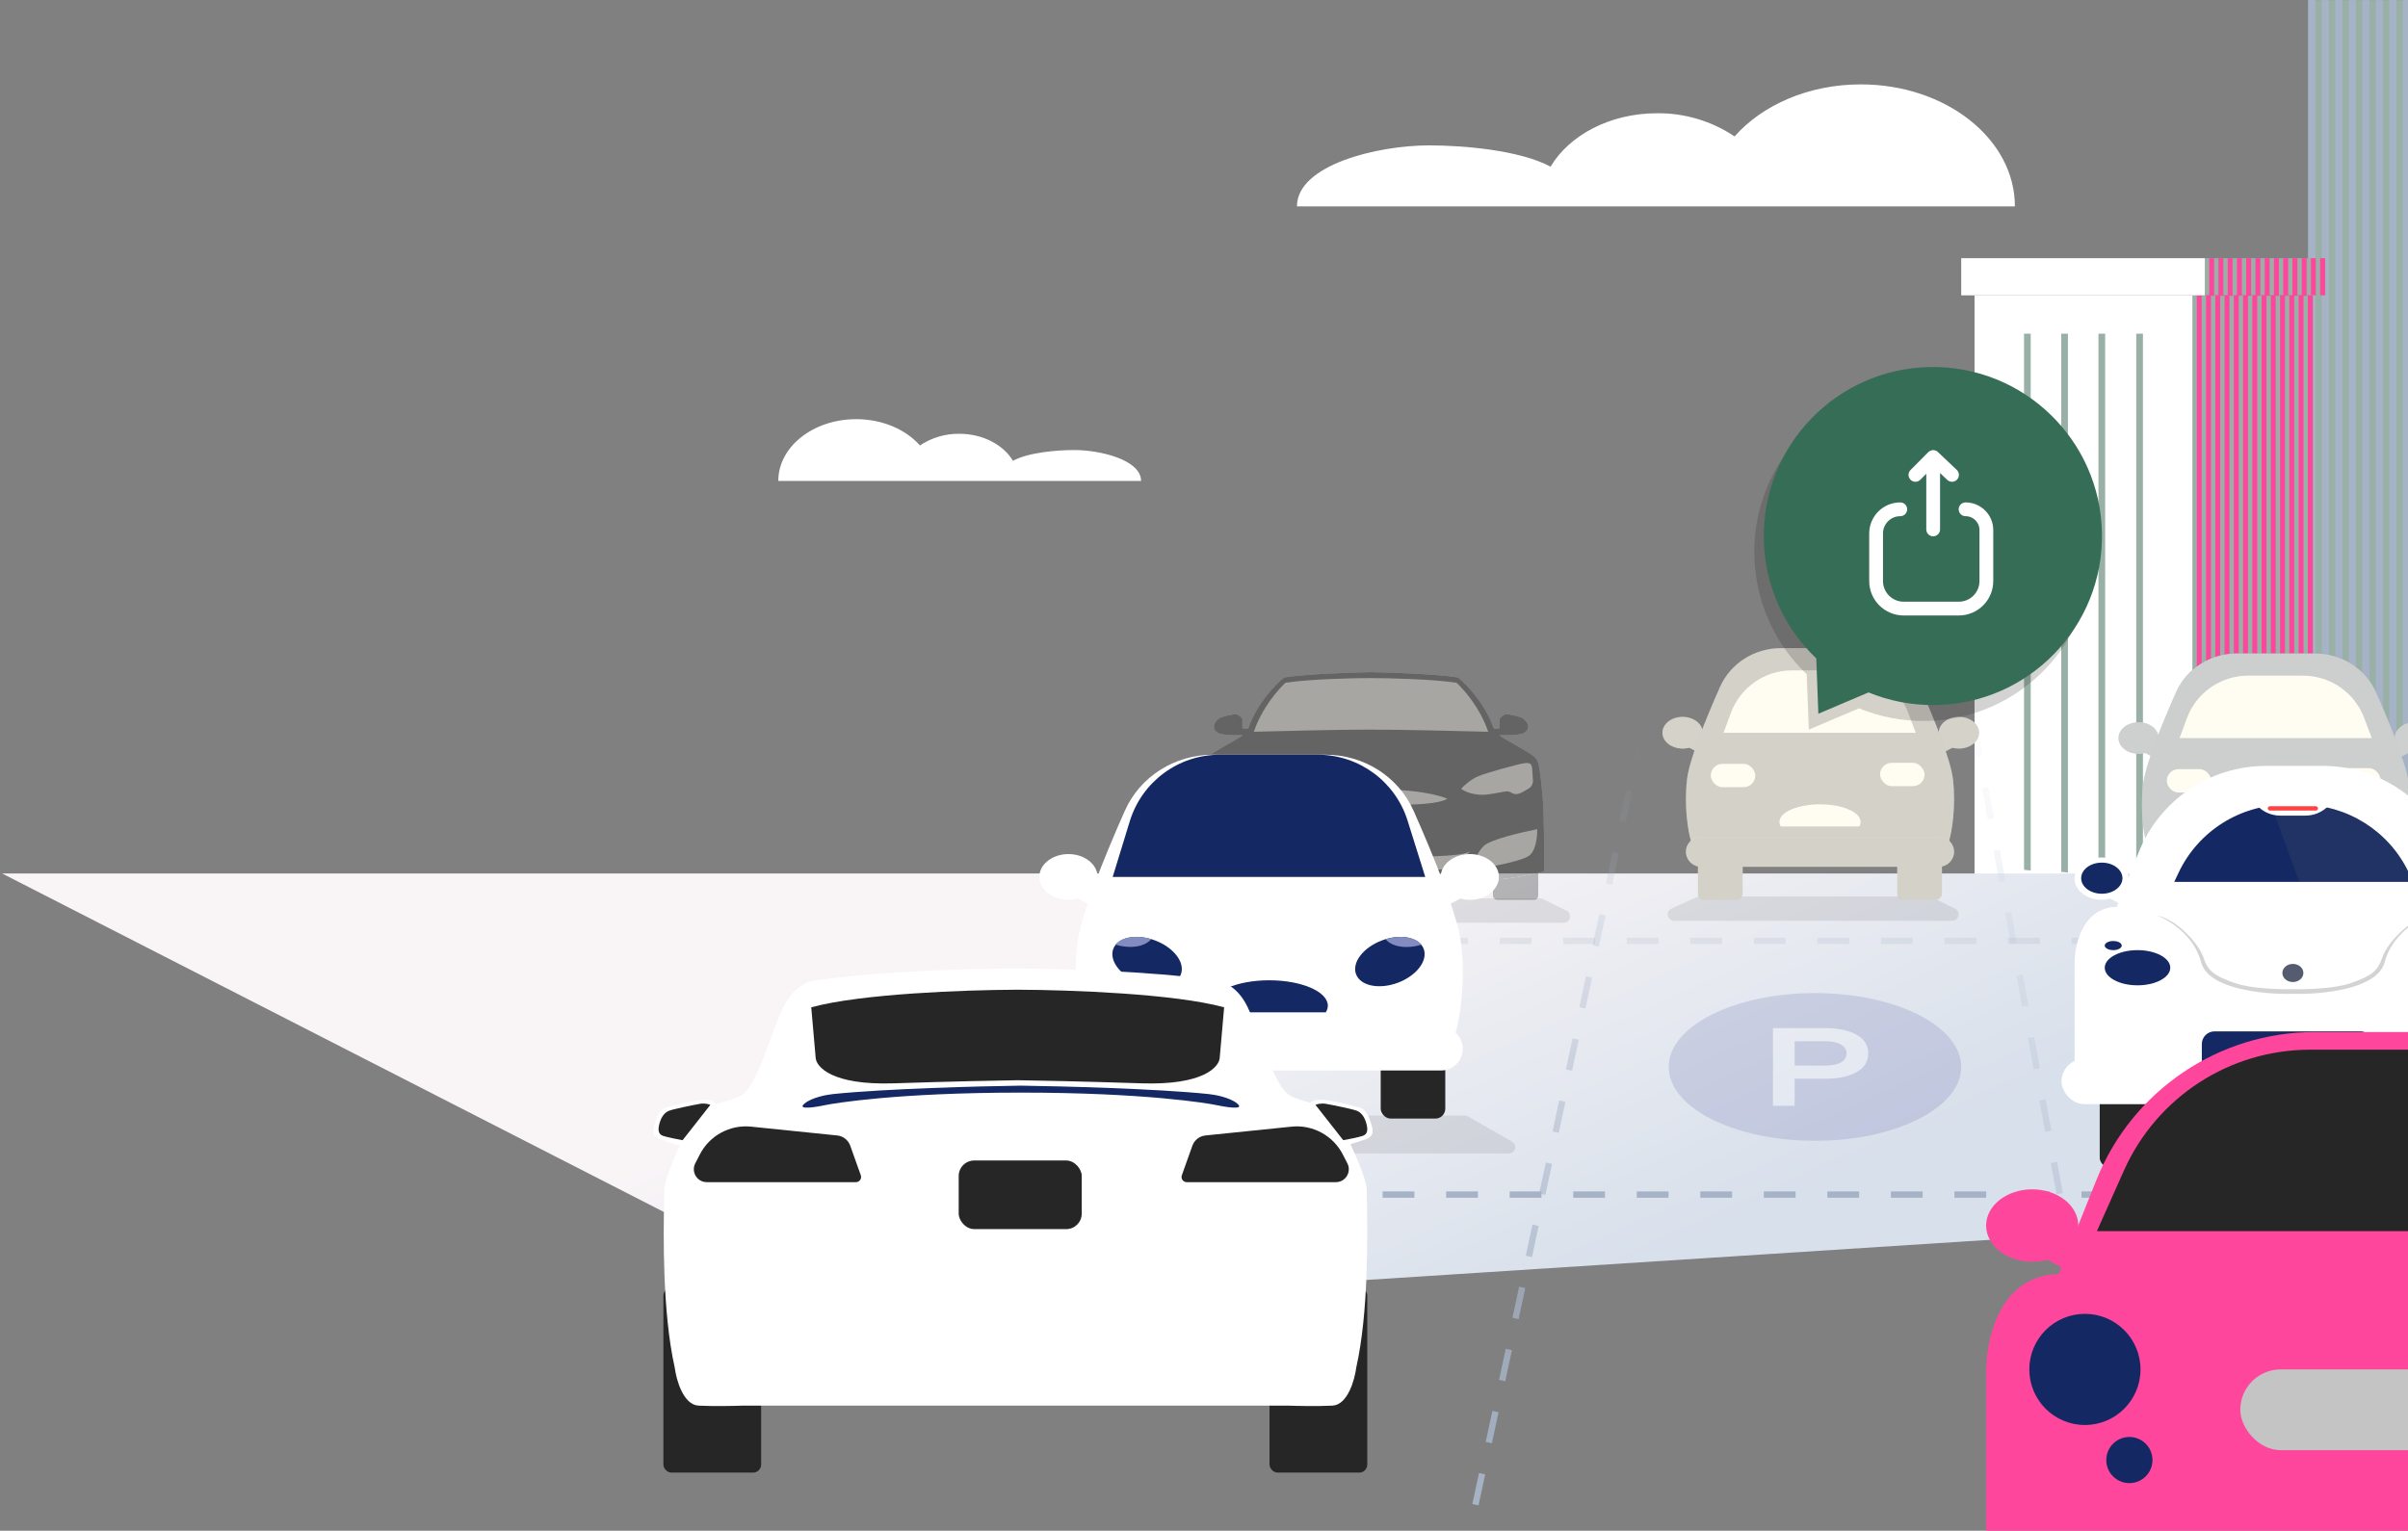 <?xml version="1.0" encoding="utf-8"?>
<svg xmlns="http://www.w3.org/2000/svg" width="758" height="482" viewBox="0 0 758 482" fill="none">
<rect x="0" y="0" width="758" height="482" fill="#808080" stroke="none"/>
<rect x="726.595" y="0.035" width="31.452" height="272.052" fill="#99B0A6"/>
<rect x="726.592" y="0.027" width="2.264" height="272.885" fill="#A6B3C7"/>
<rect x="730.848" y="0.031" width="2.264" height="272.885" fill="#A6B3C7"/>
<rect x="735.103" y="1.52588e-05" width="2.264" height="272.885" fill="#A6B3C7"/>
<rect x="739.358" y="0.031" width="2.264" height="272.885" fill="#A6B3C7"/>
<rect x="743.613" y="0.031" width="2.264" height="272.885" fill="#A6B3C7"/>
<rect x="747.869" y="0.031" width="2.264" height="272.885" fill="#A6B3C7"/>
<rect x="752.124" y="0.031" width="2.264" height="272.885" fill="#A6B3C7"/>
<rect x="756.38" y="1.52588e-05" width="2.264" height="272.885" fill="#A6B3C7"/>
<path d="M732.049 81.299H694.047V92.996H732.049V81.299Z" fill="#99B0A6"/>
<rect x="727.441" y="81.299" width="1.545" height="11.674" fill="#FF469D"/>
<rect x="730.35" y="81.299" width="1.545" height="11.681" fill="#FF469D"/>
<path d="M728.274 284.923V92.996H690.149V280.668L728.274 284.923Z" fill="#99B0A6"/>
<rect x="695.423" y="81.294" width="1.545" height="11.857" fill="#FF469D"/>
<rect x="698.336" y="81.293" width="1.545" height="11.857" fill="#FF469D"/>
<rect x="701.25" y="81.293" width="1.545" height="11.857" fill="#FF469D"/>
<rect x="704.159" y="81.293" width="1.545" height="11.857" fill="#FF469D"/>
<rect x="707.072" y="81.292" width="1.545" height="11.857" fill="#FF469D"/>
<rect x="709.98" y="81.292" width="1.545" height="11.857" fill="#FF469D"/>
<rect x="712.891" y="81.292" width="1.545" height="11.857" fill="#FF469D"/>
<rect x="715.812" y="81.292" width="1.545" height="11.857" fill="#FF469D"/>
<rect x="718.722" y="81.292" width="1.545" height="11.857" fill="#FF469D"/>
<rect x="721.63" y="81.293" width="1.545" height="11.857" fill="#FF469D"/>
<rect x="724.552" y="81.293" width="1.545" height="11.857" fill="#FF469D"/>
<rect x="691.511" y="92.968" width="1.545" height="186.479" fill="#FF469D"/>
<rect x="694.425" y="92.967" width="1.545" height="186.479" fill="#FF469D"/>
<rect x="697.338" y="92.967" width="1.545" height="186.479" fill="#FF469D"/>
<rect x="700.252" y="92.967" width="1.545" height="186.479" fill="#FF469D"/>
<rect x="703.166" y="92.967" width="1.545" height="186.479" fill="#FF469D"/>
<rect x="706.079" y="92.967" width="1.545" height="186.479" fill="#FF469D"/>
<rect x="708.993" y="92.967" width="1.545" height="186.479" fill="#FF469D"/>
<rect x="711.906" y="92.967" width="1.545" height="186.479" fill="#FF469D"/>
<rect x="714.82" y="92.967" width="1.545" height="186.479" fill="#FF469D"/>
<rect x="717.733" y="92.967" width="1.545" height="186.479" fill="#FF469D"/>
<rect x="720.647" y="92.967" width="1.545" height="186.479" fill="#FF469D"/>
<rect x="723.562" y="92.967" width="1.545" height="186.479" fill="#FF469D"/>
<rect x="726.475" y="92.967" width="1.545" height="186.479" fill="#FF469D"/>
<path d="M694.047 81.3H617.36V92.997H694.047V81.3Z" fill="white"/>
<path d="M690.149 276.812V92.996H621.552V275.975L690.149 276.812Z" fill="white"/>
<path d="M674.564 273.036V105.069H672.455V272.801L674.564 273.036Z" fill="#99B0A6"/>
<path d="M639.238 274.125V105.069H637.136V273.889L639.238 274.125Z" fill="#99B0A6"/>
<path d="M650.952 274.76V105.069H648.85V274.518L650.952 274.76Z" fill="#99B0A6"/>
<path d="M662.673 273.753V105.069H660.563V273.518L662.673 273.753Z" fill="#99B0A6"/>
<path d="M758 275.045H0.669L270.856 413.294L758 381.918V275.045Z" fill="url(#paint0_linear)"/>
<path d="M464.441 473.807L521.245 209.872" stroke="url(#paint1_linear)" stroke-width="2" stroke-dasharray="10 10"/>
<path d="M662.8 454.564L616.911 204.396" stroke="url(#paint2_linear)" stroke-width="2" stroke-dasharray="10 10"/>
<line x1="235.225" y1="376.156" x2="787.811" y2="376.156" stroke="#A6B3C7" stroke-width="2" stroke-dasharray="10 10"/>
<line x1="372.092" y1="296.262" x2="924.678" y2="296.262" stroke="#A6B3C7" stroke-opacity="0.2" stroke-width="2" stroke-dasharray="10 10"/>
<path opacity="0.1" d="M526.145 286.117L534.156 282.468C534.417 282.349 534.699 282.288 534.986 282.288H607.139C607.445 282.288 607.748 282.358 608.023 282.493L615.434 286.143C617.333 287.078 616.667 289.937 614.55 289.937H526.974C524.824 289.937 524.188 287.008 526.145 286.117Z" fill="#262626"/>
<path opacity="0.1" d="M403.804 286.718L411.816 283.069C412.076 282.95 412.359 282.889 412.645 282.889H484.798C485.105 282.889 485.407 282.959 485.682 283.095L493.093 286.744C494.992 287.679 494.326 290.538 492.209 290.538H404.633C402.483 290.538 401.847 287.61 403.804 286.718Z" fill="#262626"/>
<path opacity="0.1" d="M669.689 287.792L677.7 284.143C677.961 284.024 678.243 283.963 678.529 283.963H750.683C750.989 283.963 751.292 284.033 751.567 284.169L758.978 287.818C760.877 288.753 760.211 291.612 758.094 291.612H670.518C668.368 291.612 667.732 288.683 669.689 287.792Z" fill="#262626"/>
<g opacity="0.31">
<rect x="379.26" y="273.388" width="14.233" height="9.963" rx="1.31" fill="#262626"/>
<rect x="469.968" y="274.08" width="14.233" height="9.271" rx="1.31" fill="#262626"/>
<path fill-rule="evenodd" clip-rule="evenodd" d="M431.589 211.654C437.689 211.748 451.632 212.209 458.914 213.312C461.494 215.339 467.344 221.327 470.108 229.066C470.161 229.248 470.407 229.586 470.96 229.489C471.513 229.391 471.922 229.313 472.057 229.286V226.481C472.057 225.952 473.683 224.895 474.049 224.855C474.415 224.814 477.423 225.424 478.643 225.83C479.862 226.237 482.139 228.472 480.391 230.302C479.219 231.528 475.638 231.512 473.562 231.503C472.54 231.499 471.883 231.496 472.057 231.643C472.326 231.87 474.165 232.925 476.178 234.079C478.13 235.197 480.244 236.409 481.245 237.05C483.277 238.351 483.968 238.92 484.415 241.115C484.862 243.31 485.269 247.375 485.554 250.261C485.838 253.148 486.048 260.493 486.048 266.217V274.377C483.002 275.233 474.739 277.027 466.054 277.358C465.057 277.53 462.647 277.647 460.988 276.737C460.672 276.564 460.418 276.407 460.191 276.267C458.927 275.486 458.468 275.202 452.51 275.29C446.897 275.372 436.241 275.325 431.582 275.29C426.936 275.325 416.253 275.373 410.631 275.29C404.673 275.202 404.214 275.486 402.951 276.267C402.723 276.407 402.47 276.564 402.153 276.738C400.494 277.647 398.085 277.53 397.087 277.358C388.402 277.027 380.139 275.233 377.093 274.377V266.217C377.093 260.493 377.303 253.148 377.588 250.262C377.872 247.375 378.279 243.31 378.726 241.115C379.173 238.92 379.864 238.351 381.897 237.05C382.897 236.41 385.012 235.198 386.964 234.079C388.976 232.925 390.816 231.87 391.084 231.643C391.258 231.496 390.601 231.499 389.58 231.503C387.504 231.512 383.922 231.528 382.75 230.302C381.002 228.473 383.279 226.237 384.498 225.83C385.718 225.424 388.726 224.814 389.092 224.855C389.458 224.895 391.084 225.952 391.084 226.481V229.286C391.219 229.313 391.629 229.391 392.181 229.489C392.734 229.587 392.98 229.248 393.034 229.066C395.797 221.327 401.648 215.339 404.227 213.312C411.509 212.209 425.452 211.748 431.552 211.655V211.654C431.56 211.654 431.568 211.654 431.576 211.654C431.581 211.654 431.585 211.654 431.589 211.654V211.654Z" fill="#F4F5FD"/>
<path fill-rule="evenodd" clip-rule="evenodd" d="M431.589 211.654C437.689 211.748 451.632 212.209 458.914 213.312C461.494 215.339 467.344 221.327 470.108 229.066C470.161 229.248 470.407 229.586 470.96 229.489C471.513 229.391 471.922 229.313 472.057 229.286V226.481C472.057 225.952 473.683 224.895 474.049 224.855C474.415 224.814 477.423 225.424 478.643 225.83C479.862 226.237 482.139 228.472 480.391 230.302C479.219 231.528 475.638 231.512 473.562 231.503C472.54 231.499 471.883 231.496 472.057 231.643C472.326 231.87 474.165 232.925 476.178 234.079C478.13 235.197 480.244 236.409 481.245 237.05C483.277 238.351 483.968 238.92 484.415 241.115C484.862 243.31 485.269 247.375 485.554 250.261C485.838 253.148 486.048 260.493 486.048 266.217V274.377C483.002 275.233 474.739 277.027 466.054 277.358C465.057 277.53 462.647 277.647 460.988 276.737C460.672 276.564 460.418 276.407 460.191 276.267C458.927 275.486 458.468 275.202 452.51 275.29C446.897 275.372 436.241 275.325 431.582 275.29C426.936 275.325 416.253 275.373 410.631 275.29C404.673 275.202 404.214 275.486 402.951 276.267C402.723 276.407 402.47 276.564 402.153 276.738C400.494 277.647 398.085 277.53 397.087 277.358C388.402 277.027 380.139 275.233 377.093 274.377V266.217C377.093 260.493 377.303 253.148 377.588 250.262C377.872 247.375 378.279 243.31 378.726 241.115C379.173 238.92 379.864 238.351 381.897 237.05C382.897 236.41 385.012 235.198 386.964 234.079C388.976 232.925 390.816 231.87 391.084 231.643C391.258 231.496 390.601 231.499 389.58 231.503C387.504 231.512 383.922 231.528 382.75 230.302C381.002 228.473 383.279 226.237 384.498 225.83C385.718 225.424 388.726 224.814 389.092 224.855C389.458 224.895 391.084 225.952 391.084 226.481V229.286C391.219 229.313 391.629 229.391 392.181 229.489C392.734 229.587 392.98 229.248 393.034 229.066C395.797 221.327 401.648 215.339 404.227 213.312C411.509 212.209 425.452 211.748 431.552 211.655V211.654C431.56 211.654 431.568 211.654 431.576 211.654C431.581 211.654 431.585 211.654 431.589 211.654V211.654Z" fill="#262626"/>
<path d="M397.778 244.132C400.138 245.054 402.479 247.19 403.355 248.142C400.865 250.025 397.058 250.128 395.759 250.018C394.46 249.907 390.841 249.299 389.625 249.05C388.409 248.802 388.188 249.078 387.055 249.631C386.149 250.073 384.964 249.686 384.485 249.437C384.168 249.282 383.258 248.806 382.152 248.142C381.045 247.478 380.738 246.298 380.723 245.791C380.769 245.069 380.879 243.33 380.953 242.15C381.045 240.675 381.23 239.753 383.534 240.122C385.839 240.491 394.828 242.98 397.778 244.132Z" fill="#FFFCF1"/>
<path d="M465.5 244.348C463.14 245.27 460.798 247.406 459.922 248.358C462.412 250.241 466.22 250.344 467.518 250.234C468.817 250.123 472.437 249.515 473.653 249.266C474.868 249.018 475.089 249.294 476.222 249.847C477.129 250.289 478.313 249.902 478.792 249.653C479.109 249.498 480.019 249.022 481.126 248.358C482.232 247.694 482.539 246.514 482.555 246.007C482.509 245.285 482.398 243.546 482.324 242.366C482.232 240.891 482.048 239.969 479.743 240.338C477.438 240.707 468.45 243.196 465.5 244.348Z" fill="#FFFCF1"/>
<path fill-rule="evenodd" clip-rule="evenodd" d="M462.832 268.023C461.822 268.872 459.678 271.157 459.178 273.503C454.971 273.753 443.526 274.254 431.407 274.255V274.259C419.286 274.259 407.838 273.758 403.63 273.507C403.13 271.162 400.986 268.877 399.977 268.028C401.782 269.28 407.293 269.486 414.108 269.742C414.349 269.751 414.59 269.76 414.833 269.769C419.95 269.962 426.503 270.021 430.222 270.054C430.655 270.058 431.051 270.062 431.401 270.065V270.061C431.752 270.057 432.15 270.054 432.587 270.05C436.305 270.017 442.858 269.958 447.975 269.765C448.218 269.756 448.46 269.747 448.7 269.738C455.515 269.482 461.026 269.275 462.832 268.023Z" fill="#FFFCF1"/>
<path d="M381.669 269.423C379.305 267.934 378.86 263.148 378.933 260.941C383.657 261.853 393.631 264.181 395.732 266.194C397.833 268.208 399.234 271.995 399.672 273.636C396.553 273.417 384.624 271.283 381.669 269.423Z" fill="#FFFCF1"/>
<path d="M481.14 269.583C483.503 268.095 483.948 263.309 483.876 261.102C479.151 262.014 469.178 264.341 467.077 266.355C464.975 268.369 463.575 272.155 463.137 273.797C466.256 273.578 478.185 271.444 481.14 269.583Z" fill="#FFFCF1"/>
<path fill-rule="evenodd" clip-rule="evenodd" d="M406.613 251.517C408.819 250.429 416.807 248.311 431.12 248.535V248.553C445.425 248.33 453.41 250.448 455.615 251.535C452.441 253.29 444.473 253.382 439.332 253.442C437.379 253.464 435.833 253.482 435.115 253.585C433.045 253.88 431.598 256.156 431.12 257.284V257.294C431.119 257.292 431.118 257.291 431.118 257.289C431.115 257.297 431.111 257.304 431.108 257.312V257.266C430.63 256.138 429.183 253.862 427.113 253.567C426.395 253.464 424.849 253.446 422.896 253.424C417.755 253.364 409.787 253.272 406.613 251.517Z" fill="#FFFCF1"/>
<path fill-rule="evenodd" clip-rule="evenodd" d="M404.674 214.978C402.374 217.047 397.157 223.032 394.694 230.42C402.924 230.192 421.748 229.739 431.508 229.734V229.742C441.225 229.742 460.193 230.199 468.463 230.428C466 223.039 460.783 217.055 458.483 214.986C450.564 213.828 437.392 213.525 431.649 213.517V213.509C425.984 213.512 412.659 213.81 404.674 214.978Z" fill="#FFFCF1"/>
</g>
<ellipse rx="6.347" ry="4.99" transform="matrix(-1 0 0 1 616.644 230.725)" fill="#FFFCF1"/>
<path d="M611.298 237.18L616.747 234.273L611.298 232.275V237.18Z" fill="#FFFCF1"/>
<g opacity="0.2">
<ellipse rx="6.347" ry="4.99" transform="matrix(-1 0 0 1 616.653 230.728)" fill="#262626"/>
<path d="M611.306 237.183L616.756 234.276L611.306 232.278V237.183Z" fill="#262626"/>
</g>
<ellipse cx="529.653" cy="230.725" rx="6.347" ry="4.99" fill="#FFFCF1"/>
<path d="M534.999 237.18L529.55 234.273L534.999 232.275V237.18Z" fill="#FFFCF1"/>
<g opacity="0.2">
<ellipse cx="529.644" cy="230.728" rx="6.347" ry="4.99" fill="#262626"/>
<path d="M534.991 237.183L529.541 234.276L534.991 232.278V237.183Z" fill="#262626"/>
</g>
<path fill-rule="evenodd" clip-rule="evenodd" d="M613.563 264.7C614.375 261.941 615.754 254.23 614.78 245.464C614.109 239.421 609.078 226.856 604.395 216.311C601.043 208.762 593.471 204.07 585.212 204.07H572.653L560.607 204.07C552.348 204.07 544.776 208.762 541.424 216.311C536.741 226.856 531.71 239.421 531.038 245.464C530.064 254.23 531.444 261.941 532.256 264.7L572.653 264.7L573.165 264.7L613.563 264.7Z" fill="#FFFCF1"/>
<path opacity="0.2" fill-rule="evenodd" clip-rule="evenodd" d="M613.564 264.635C614.376 261.875 615.755 254.164 614.781 245.399C614.11 239.355 609.079 226.791 604.396 216.245C601.044 208.697 593.472 204.004 585.213 204.004H572.654L560.608 204.004C552.349 204.004 544.777 208.697 541.425 216.245C536.742 226.791 531.711 239.355 531.039 245.399C530.065 254.164 531.445 261.875 532.257 264.635L572.654 264.635L573.166 264.635L613.564 264.635Z" fill="#262626"/>
<rect x="538.524" y="240.523" width="14.011" height="7.353" rx="3.676" fill="#FFFCF1"/>
<rect x="591.809" y="240.194" width="14.012" height="7.353" rx="3.676" fill="#FFFCF1"/>
<rect x="534.483" y="270.907" width="14.08" height="12.52" rx="2.161" fill="#FFFCF1"/>
<rect x="597.218" y="270.906" width="14.08" height="12.52" rx="2.161" fill="#FFFCF1"/>
<path fill-rule="evenodd" clip-rule="evenodd" d="M610.39 263.483C613 263.483 615.115 265.599 615.115 268.208C615.115 270.818 613 272.934 610.39 272.934H573.15V272.934H535.428C532.819 272.934 530.703 270.818 530.703 268.209C530.703 265.599 532.819 263.483 535.428 263.483H572.669V263.483H610.39Z" fill="#FFFCF1"/>
<path opacity="0.2" fill-rule="evenodd" clip-rule="evenodd" d="M615.121 268.223C615.121 265.614 613.006 263.498 610.396 263.498H572.675V263.498H535.434C532.825 263.498 530.709 265.614 530.709 268.224C530.709 270.513 532.338 272.423 534.5 272.857C534.492 272.931 534.488 273.006 534.488 273.082V281.28C534.488 282.474 535.456 283.441 536.649 283.441H546.407C547.601 283.441 548.568 282.474 548.568 281.28V273.082C548.568 273.037 548.567 272.993 548.564 272.949H573.156V272.949H597.227C597.224 272.993 597.223 273.037 597.223 273.081V281.28C597.223 282.473 598.19 283.441 599.384 283.441H609.142C610.335 283.441 611.303 282.473 611.303 281.28V273.081C611.303 273.008 611.299 272.935 611.292 272.864C613.473 272.445 615.121 270.527 615.121 268.223Z" fill="#262626"/>
<path d="M544.852 224.49C547.83 216.431 555.513 211.079 564.105 211.079H581.438C589.977 211.079 597.623 216.365 600.64 224.352L603.049 230.73H542.546L544.852 224.49Z" fill="#FFFCF1"/>
<path fill-rule="evenodd" clip-rule="evenodd" d="M572.91 253.263C565.852 253.263 560.131 255.741 560.131 258.799C560.131 259.302 560.286 259.79 560.577 260.254L585.244 260.254C585.535 259.79 585.69 259.302 585.69 258.799C585.69 255.741 579.969 253.263 572.91 253.263Z" fill="#FFFCF1"/>
<ellipse rx="6.347" ry="4.99" transform="matrix(-1 0 0 1 760.189 232.4)" fill="#F6FAF9"/>
<path d="M754.842 238.855L760.292 235.948L754.842 233.95V238.855Z" fill="#F6FAF9"/>
<g opacity="0.2">
<ellipse rx="6.347" ry="4.99" transform="matrix(-1 0 0 1 760.198 232.403)" fill="#262626"/>
<path d="M754.851 238.858L760.301 235.951L754.851 233.953V238.858Z" fill="#262626"/>
</g>
<ellipse cx="673.198" cy="232.4" rx="6.347" ry="4.99" fill="#F6FAF9"/>
<path d="M678.544 238.855L673.095 235.948L678.544 233.95V238.855Z" fill="#F6FAF9"/>
<g opacity="0.2">
<ellipse cx="673.189" cy="232.403" rx="6.347" ry="4.99" fill="#262626"/>
<path d="M678.535 238.858L673.086 235.951L678.535 233.953V238.858Z" fill="#262626"/>
</g>
<path fill-rule="evenodd" clip-rule="evenodd" d="M757.108 266.376C757.92 263.616 759.299 255.905 758.325 247.139C757.654 241.096 752.622 228.531 747.94 217.986C744.588 210.437 737.016 205.745 728.756 205.745H716.198L704.152 205.745C695.893 205.745 688.321 210.437 684.969 217.986C680.286 228.531 675.255 241.096 674.583 247.139C673.609 255.905 674.989 263.616 675.801 266.376L716.198 266.376L716.71 266.376L757.108 266.376Z" fill="#F6FAF9"/>
<path opacity="0.2" fill-rule="evenodd" clip-rule="evenodd" d="M757.109 266.31C757.921 263.55 759.3 255.839 758.326 247.074C757.655 241.03 752.623 228.466 747.941 217.92C744.589 210.372 737.017 205.679 728.757 205.679H716.199L704.153 205.679C695.894 205.679 688.322 210.372 684.97 217.92C680.287 228.466 675.256 241.03 674.584 247.074C673.61 255.839 674.99 263.55 675.802 266.31L716.199 266.31L716.711 266.31L757.109 266.31Z" fill="#262626"/>
<rect x="682.069" y="242.198" width="14.011" height="7.353" rx="3.676" fill="#FFFCF1"/>
<rect x="735.353" y="241.869" width="14.012" height="7.353" rx="3.676" fill="#FFFCF1"/>
<rect x="678.028" y="272.582" width="14.08" height="12.52" rx="2.161" fill="#FFFCF1"/>
<rect x="740.763" y="272.581" width="14.08" height="12.52" rx="2.161" fill="#FFFCF1"/>
<path fill-rule="evenodd" clip-rule="evenodd" d="M753.935 265.158C756.545 265.158 758.66 267.274 758.66 269.883C758.66 272.493 756.545 274.609 753.935 274.609H716.695V274.609H678.973C676.364 274.609 674.248 272.493 674.248 269.884C674.248 267.274 676.364 265.158 678.973 265.158H716.214V265.158H753.935Z" fill="#FFFCF1"/>
<path opacity="0.2" fill-rule="evenodd" clip-rule="evenodd" d="M758.666 269.898C758.666 267.289 756.551 265.173 753.941 265.173H716.22V265.173H678.979C676.37 265.173 674.254 267.289 674.254 269.899C674.254 272.188 675.883 274.098 678.045 274.532C678.037 274.606 678.033 274.681 678.033 274.757V282.955C678.033 284.149 679.001 285.116 680.194 285.116H689.952C691.146 285.116 692.113 284.149 692.113 282.955V274.757C692.113 274.712 692.112 274.668 692.109 274.624H716.701V274.624H740.772C740.769 274.668 740.768 274.712 740.768 274.757V282.955C740.768 284.148 741.735 285.116 742.929 285.116H752.687C753.88 285.116 754.848 284.148 754.848 282.955V274.757C754.848 274.683 754.844 274.611 754.837 274.539C757.018 274.12 758.666 272.202 758.666 269.898Z" fill="#262626"/>
<path d="M688.397 226.165C691.375 218.106 699.058 212.754 707.65 212.754H724.983C733.522 212.754 741.168 218.04 744.185 226.027L746.594 232.405H686.091L688.397 226.165Z" fill="#FFFCF1"/>
<path fill-rule="evenodd" clip-rule="evenodd" d="M716.455 254.938C709.397 254.938 703.675 257.416 703.675 260.474C703.675 260.977 703.831 261.465 704.122 261.929L728.789 261.929C729.08 261.465 729.235 260.977 729.235 260.474C729.235 257.416 723.514 254.938 716.455 254.938Z" fill="#FFFCF1"/>
<ellipse cx="336.329" cy="276.138" rx="9.164" ry="7.204" fill="white"/>
<path d="M344.048 285.456L336.18 281.26L344.048 278.375V285.456Z" fill="white"/>
<ellipse rx="9.164" ry="7.204" transform="matrix(-1 0 0 1 462.668 276.138)" fill="white"/>
<path d="M454.95 285.456L462.817 281.26L454.95 278.375V285.456Z" fill="white"/>
<path fill-rule="evenodd" clip-rule="evenodd" d="M458.221 325.19C459.393 321.206 461.385 310.073 459.979 297.417C459.009 288.692 451.745 270.552 444.984 255.326C440.145 244.428 429.213 237.654 417.288 237.654H399.157V237.654H381.765C369.841 237.654 358.908 244.429 354.069 255.327C347.308 270.552 340.044 288.692 339.074 297.417C337.668 310.073 339.66 321.206 340.832 325.19H399.896V325.19H458.221Z" fill="white"/>
<rect x="344.048" y="334.15" width="20.328" height="18.076" rx="3.119" fill="#262626"/>
<rect x="434.621" y="334.149" width="20.328" height="18.076" rx="3.119" fill="#262626"/>
<path fill-rule="evenodd" clip-rule="evenodd" d="M453.64 323.432C457.408 323.432 460.462 326.487 460.462 330.254C460.462 334.022 457.408 337.077 453.64 337.077H399.874V337.077H345.413C341.645 337.077 338.591 334.022 338.591 330.255C338.591 326.487 341.645 323.432 345.413 323.432H399.179V323.432H453.64Z" fill="white"/>
<ellipse cx="361.087" cy="302.786" rx="11.369" ry="7.117" transform="rotate(20.5 361.087 302.786)" fill="#142863"/>
<path fill-rule="evenodd" clip-rule="evenodd" d="M351.127 297.437C353.135 295.019 357.672 294.285 362.39 295.715C360.382 298.133 355.845 298.867 351.127 297.437Z" fill="#838CC0"/>
<ellipse rx="11.369" ry="7.117" transform="matrix(-0.937 0.35 0.35 0.937 437.514 302.786)" fill="#142863"/>
<path fill-rule="evenodd" clip-rule="evenodd" d="M447.426 297.467C445.418 295.049 440.881 294.315 436.163 295.745C438.171 298.163 442.708 298.897 447.426 297.467Z" fill="#838CC0"/>
<path d="M355.639 258.591C359.458 246.145 370.952 237.649 383.97 237.649H414.812C427.763 237.649 439.214 246.058 443.089 258.416L448.647 276.138H350.255L355.639 258.591Z" fill="#142863"/>
<path fill-rule="evenodd" clip-rule="evenodd" d="M399.526 308.677C389.336 308.677 381.075 312.255 381.075 316.668C381.075 317.396 381.299 318.1 381.719 318.77L417.333 318.77C417.753 318.1 417.978 317.396 417.978 316.668C417.978 312.255 409.717 308.677 399.526 308.677Z" fill="#142863"/>
<path opacity="0.1" d="M348.023 359.455L363.033 351.505C363.321 351.353 363.643 351.273 363.969 351.273H461.085C461.433 351.273 461.776 351.364 462.078 351.537L475.963 359.487C477.742 360.506 477.019 363.223 474.969 363.223H348.959C346.874 363.223 346.18 360.431 348.023 359.455Z" fill="#262626"/>
<path fill-rule="evenodd" clip-rule="evenodd" d="M653.05 335.951V304.249C652.838 298.12 655.205 285.798 666.365 285.544L673.272 268.277C679.823 251.9 695.684 241.161 713.322 241.161H722.055H722.478H731.21C748.849 241.161 764.71 251.9 771.261 268.277L778.168 285.544C789.327 285.798 791.694 298.12 791.483 304.249V335.951H722.478H722.055H653.05Z" fill="white"/>
<ellipse cx="661.485" cy="276.656" rx="8.448" ry="6.641" fill="white"/>
<path d="M668.601 285.247L661.348 281.379L668.601 278.719V285.247Z" fill="white"/>
<path d="M759.634 277.695H684.42L685.738 274.889C691.898 261.772 705.085 253.396 719.576 253.396H724.457C738.87 253.396 751.999 261.682 758.202 274.693L759.634 277.695Z" fill="#142863"/>
<path opacity="0.2" fill-rule="evenodd" clip-rule="evenodd" d="M723.786 277.713L714.977 253.672C716.481 253.487 718.006 253.393 719.547 253.393H724.431C738.857 253.393 751.998 261.686 758.206 274.707L759.639 277.713H723.786Z" fill="#565C70"/>
<rect x="660.958" y="336.851" width="18.739" height="30.646" rx="2.876" fill="#262626"/>
<rect x="648.929" y="333.415" width="147.416" height="14.266" rx="7.133" fill="white"/>
<rect x="693.1" y="324.761" width="53.968" height="15.662" rx="4" fill="#142863"/>
<path d="M711.148 254.296L710.717 253.913L721.717 252.276L732.808 253.913L732.377 254.296C730.546 255.923 728.182 256.822 725.733 256.822H717.792C715.342 256.822 712.978 255.923 711.148 254.296Z" fill="white"/>
<rect x="713.851" y="253.867" width="15.823" height="1.364" rx="0.682" fill="#FF4343"/>
<ellipse cx="661.617" cy="276.525" rx="6.496" ry="4.898" fill="#142863"/>
<path opacity="0.2" fill-rule="evenodd" clip-rule="evenodd" d="M678.971 288.3C682.679 289.625 690.653 294.419 692.878 303C695.103 311.582 713.061 313.198 721.762 312.933V311.46C717.866 311.588 708.752 311.383 703.461 309.541C696.846 307.238 694.986 305.638 693.608 301.48C692.23 297.322 685.349 289.515 678.971 288.3ZM764.552 288.3C760.844 289.625 752.871 294.419 750.645 303C748.42 311.582 730.462 313.198 721.762 312.933V311.46C725.657 311.588 734.771 311.383 740.062 309.541C746.677 307.238 748.537 305.638 749.915 301.48C751.293 297.322 758.174 289.515 764.552 288.3Z" fill="#262626"/>
<ellipse cx="721.762" cy="306.374" rx="3.309" ry="2.853" fill="#565C70"/>
<ellipse cx="672.854" cy="304.723" rx="10.314" ry="5.539" fill="#142863"/>
<ellipse cx="665.216" cy="297.747" rx="2.676" ry="1.437" fill="#142863"/>
<path fill-rule="evenodd" clip-rule="evenodd" d="M625.221 487.687V433.266C624.858 422.745 628.921 401.593 648.078 401.158L659.934 371.516C671.18 343.403 698.408 324.969 728.686 324.969H743.676H744.403H759.393C789.672 324.969 816.9 343.403 828.145 371.516L840.002 401.158C859.158 401.593 863.221 422.745 862.859 433.266V487.687H744.403H743.676H625.221Z" fill="#FF469D"/>
<ellipse cx="639.701" cy="385.901" rx="14.502" ry="11.4" fill="#FF469D"/>
<path d="M651.916 400.648L639.465 394.008L651.916 389.442V400.648Z" fill="#FF469D"/>
<path d="M828.024 387.673H660.069L668.589 368.567C678.907 345.431 701.868 330.53 727.201 330.53H760.763C785.964 330.53 808.833 345.28 819.226 368.238L828.024 387.673Z" fill="#262626"/>
<circle cx="656.296" cy="431.209" r="17.5" fill="#142863"/>
<circle cx="670.296" cy="459.747" r="7.269" fill="#142863"/>
<rect x="705.207" y="431.209" width="77.666" height="25.424" rx="12.712" fill="#C4C4C4"/>
<rect x="208.825" y="405.421" width="30.771" height="58.278" rx="2.539" fill="#262626"/>
<rect x="399.625" y="405.421" width="30.771" height="58.278" rx="2.539" fill="#262626"/>
<path fill-rule="evenodd" clip-rule="evenodd" d="M319.661 304.986C332.181 304.986 362.09 305.707 381.562 308.592C383.865 308.492 389.314 310.035 392.68 317.006C394.124 319.998 395.508 323.752 396.905 327.545C399.578 334.799 402.303 342.191 405.601 344.651C407.314 345.928 411.764 347.092 415.44 348.054C416.995 348.46 418.411 348.831 419.423 349.158C423.029 355.669 430.241 369.952 430.241 375C430.241 375.812 430.261 377.001 430.286 378.5C430.455 388.657 430.863 413.047 426.935 430.591C426.435 434.497 424.231 442.37 419.423 442.61C414.615 442.851 408.205 442.71 405.601 442.61H319.661V304.986ZM319.661 304.986C307.14 304.986 277.232 305.707 257.76 308.592C255.456 308.492 250.008 310.035 246.642 317.006C245.198 319.998 243.814 323.752 242.416 327.545C239.743 334.799 237.019 342.191 233.721 344.651C232.008 345.928 227.558 347.092 223.882 348.054C222.327 348.46 220.911 348.831 219.899 349.158C216.293 355.669 209.081 369.952 209.081 375C209.081 375.812 209.061 377.001 209.036 378.5C208.866 388.657 208.459 413.047 212.386 430.591C212.887 434.497 215.091 442.37 219.899 442.61C224.706 442.851 231.117 442.71 233.721 442.61H319.661V304.986Z" fill="white"/>
<path d="M220.881 346.356C224.014 346.029 225.178 347.036 225.369 347.58L214.109 360.716C212.695 360.308 209.426 359.329 207.664 358.676C205.461 357.86 205.297 356.473 205.95 354.27C206.603 352.067 207.419 349.375 209.866 348.722C212.314 348.069 216.965 346.764 220.881 346.356Z" fill="white"/>
<path d="M220.313 347.58C221.811 347.321 223.133 347.687 223.607 347.903L214.869 359.033C213.401 358.767 210.126 358.125 208.767 357.681C207.068 357.126 207.068 355.566 207.664 353.52C208.26 351.474 209.321 350.33 210.466 349.81C211.61 349.29 218.441 347.903 220.313 347.58Z" fill="#262626"/>
<path d="M416.818 346.356C413.685 346.03 412.521 347.036 412.331 347.58L423.59 360.716C425.004 360.308 428.273 359.329 430.036 358.676C432.239 357.86 432.402 356.473 431.749 354.27C431.096 352.067 430.28 349.375 427.833 348.722C425.385 348.069 420.734 346.764 416.818 346.356Z" fill="white"/>
<path d="M417.386 347.58C415.888 347.321 414.566 347.687 414.092 347.903L422.83 359.033C424.298 358.767 427.573 358.125 428.933 357.681C430.632 357.126 430.632 355.566 430.035 353.52C429.439 351.474 428.378 350.33 427.234 349.81C426.089 349.29 419.259 347.903 417.386 347.58Z" fill="#262626"/>
<path fill-rule="evenodd" clip-rule="evenodd" d="M255.369 317.188L256.754 333.014C256.886 335.981 261.976 341.758 281.284 341.125C299.794 340.518 314.571 340.226 320.35 340.145C326.124 340.226 340.906 340.517 359.424 341.125C378.731 341.758 383.822 335.981 383.954 333.014L385.338 317.188C369.67 312.887 336.831 311.717 321.047 311.652V311.649C320.812 311.649 320.573 311.649 320.329 311.65C320.102 311.649 319.88 311.649 319.661 311.649V311.652C303.876 311.717 271.037 312.887 255.369 317.188Z" fill="#262626"/>
<path fill-rule="evenodd" clip-rule="evenodd" d="M321.357 341.854C308.476 342.03 278.622 342.807 262.249 344.501C260.209 344.703 255.559 345.581 253.275 347.47C250.421 349.831 257.906 348.386 260.077 347.928C262.249 347.47 282.082 344.044 321.357 344.044V341.854ZM321.357 341.854C334.237 342.031 364.091 342.807 380.465 344.501C382.505 344.703 387.155 345.581 389.438 347.47C392.293 349.831 384.808 348.386 382.636 347.928C380.465 347.47 360.632 344.044 321.357 344.044V341.854Z" fill="#142863"/>
<path d="M267.642 360.757L270.966 370.065C271.344 371.125 270.559 372.24 269.433 372.24H222.478C219.432 372.24 217.466 369.015 218.861 366.307L220.308 363.5C223.375 357.548 229.775 354.081 236.436 354.764L263.541 357.542C265.413 357.734 267.009 358.985 267.642 360.757Z" fill="#262626"/>
<path d="M375.349 360.757L372.024 370.065C371.646 371.125 372.432 372.241 373.557 372.241H420.512C423.558 372.241 425.525 369.015 424.129 366.307L422.682 363.5C419.615 357.548 413.215 354.081 406.554 354.764L379.449 357.542C377.577 357.734 375.982 358.985 375.349 360.757Z" fill="#262626"/>
<rect x="301.783" y="365.422" width="38.731" height="21.605" rx="4.883" fill="#262626"/>
<path d="M585.756 26.574C569.306 26.574 554.756 33.054 546.016 42.961C538.826 38.116 530.297 35.569 521.586 35.663C506.786 35.663 494.016 42.557 488.086 52.483C478.406 47.254 460.526 45.777 449.896 45.777C433.456 45.777 408.256 51.971 408.256 64.989H634.256C634.266 43.768 612.546 26.574 585.756 26.574Z" fill="white"/>
<path d="M269.512 131.989C277.821 131.989 285.156 135.264 289.591 140.269C293.223 137.825 297.53 136.54 301.929 136.588C309.406 136.588 315.858 140.063 318.856 145.093C323.748 142.45 332.78 141.709 338.153 141.709C346.456 141.709 359.188 144.838 359.188 151.429H244.996C244.996 140.682 255.971 131.989 269.512 131.989Z" fill="white"/>
<path opacity="0.2" fill-rule="evenodd" clip-rule="evenodd" d="M552.228 174.633C551.763 145.241 575.214 121.038 604.606 120.573C633.998 120.109 658.201 143.559 658.666 172.951C659.13 202.343 635.68 226.547 606.288 227.011C598.821 227.129 591.689 225.704 585.196 223.03L569.385 229.737L568.735 212.33C558.764 202.831 552.463 189.491 552.228 174.633Z" fill="#262626"/>
<path fill-rule="evenodd" clip-rule="evenodd" d="M555.228 169.633C554.763 140.241 578.214 116.038 607.606 115.573C636.998 115.109 661.201 138.559 661.666 167.951C662.13 197.343 638.68 221.547 609.288 222.011C601.821 222.129 594.689 220.704 588.196 218.03L572.385 224.737L571.735 207.33C561.764 197.831 555.463 184.491 555.228 169.633Z" fill="#366D56"/>
<path d="M618.732 160.37V160.37C622.348 160.37 625.278 163.3 625.278 166.916V182.957C625.278 187.75 621.393 191.635 616.6 191.635H599.244C594.451 191.635 590.566 187.75 590.566 182.957V167.976C590.566 163.775 593.972 160.37 598.173 160.37V160.37" stroke="white" stroke-width="4.339" stroke-linecap="round"/>
<path d="M608.532 143.906L608.532 166.703M608.532 143.906L614.463 149.531M608.532 143.906L602.946 149.531" stroke="white" stroke-width="4.339" stroke-linecap="round"/>
<g opacity="0.2">
<ellipse cx="571.321" cy="335.965" rx="46.039" ry="23.257" fill="#5D66AA"/>
<path d="M558.103 348.191V323.738H574.547C578.719 323.738 582.011 324.436 584.424 325.834C586.872 327.208 588.096 329.164 588.096 331.703C588.096 334.241 586.872 336.209 584.424 337.606C582.011 338.98 578.719 339.667 574.547 339.667H564.929V348.191H558.103ZM564.929 327.86V335.545H574.34C576.65 335.545 578.374 335.208 579.512 334.532C580.684 333.834 581.27 332.89 581.27 331.703C581.27 330.515 580.684 329.583 579.512 328.908C578.374 328.209 576.65 327.86 574.34 327.86H564.929Z" fill="white"/>
</g>
<defs>
<linearGradient id="paint0_linear" x1="569.656" y1="372.546" x2="504.756" y2="228.72" gradientUnits="userSpaceOnUse">
<stop stop-color="#D8E0EB"/>
<stop offset="1" stop-color="#F9F5F7"/>
</linearGradient>
<linearGradient id="paint1_linear" x1="439.674" y1="464.936" x2="534.77" y2="239.781" gradientUnits="userSpaceOnUse">
<stop stop-color="#A6B3C7"/>
<stop offset="1" stop-color="#A6B3C7" stop-opacity="0"/>
</linearGradient>
<linearGradient id="paint2_linear" x1="608.89" y1="450.95" x2="667.626" y2="224.397" gradientUnits="userSpaceOnUse">
<stop stop-color="#A6B3C7"/>
<stop offset="1" stop-color="#D8E0EB" stop-opacity="0"/>
</linearGradient>
</defs>
</svg>